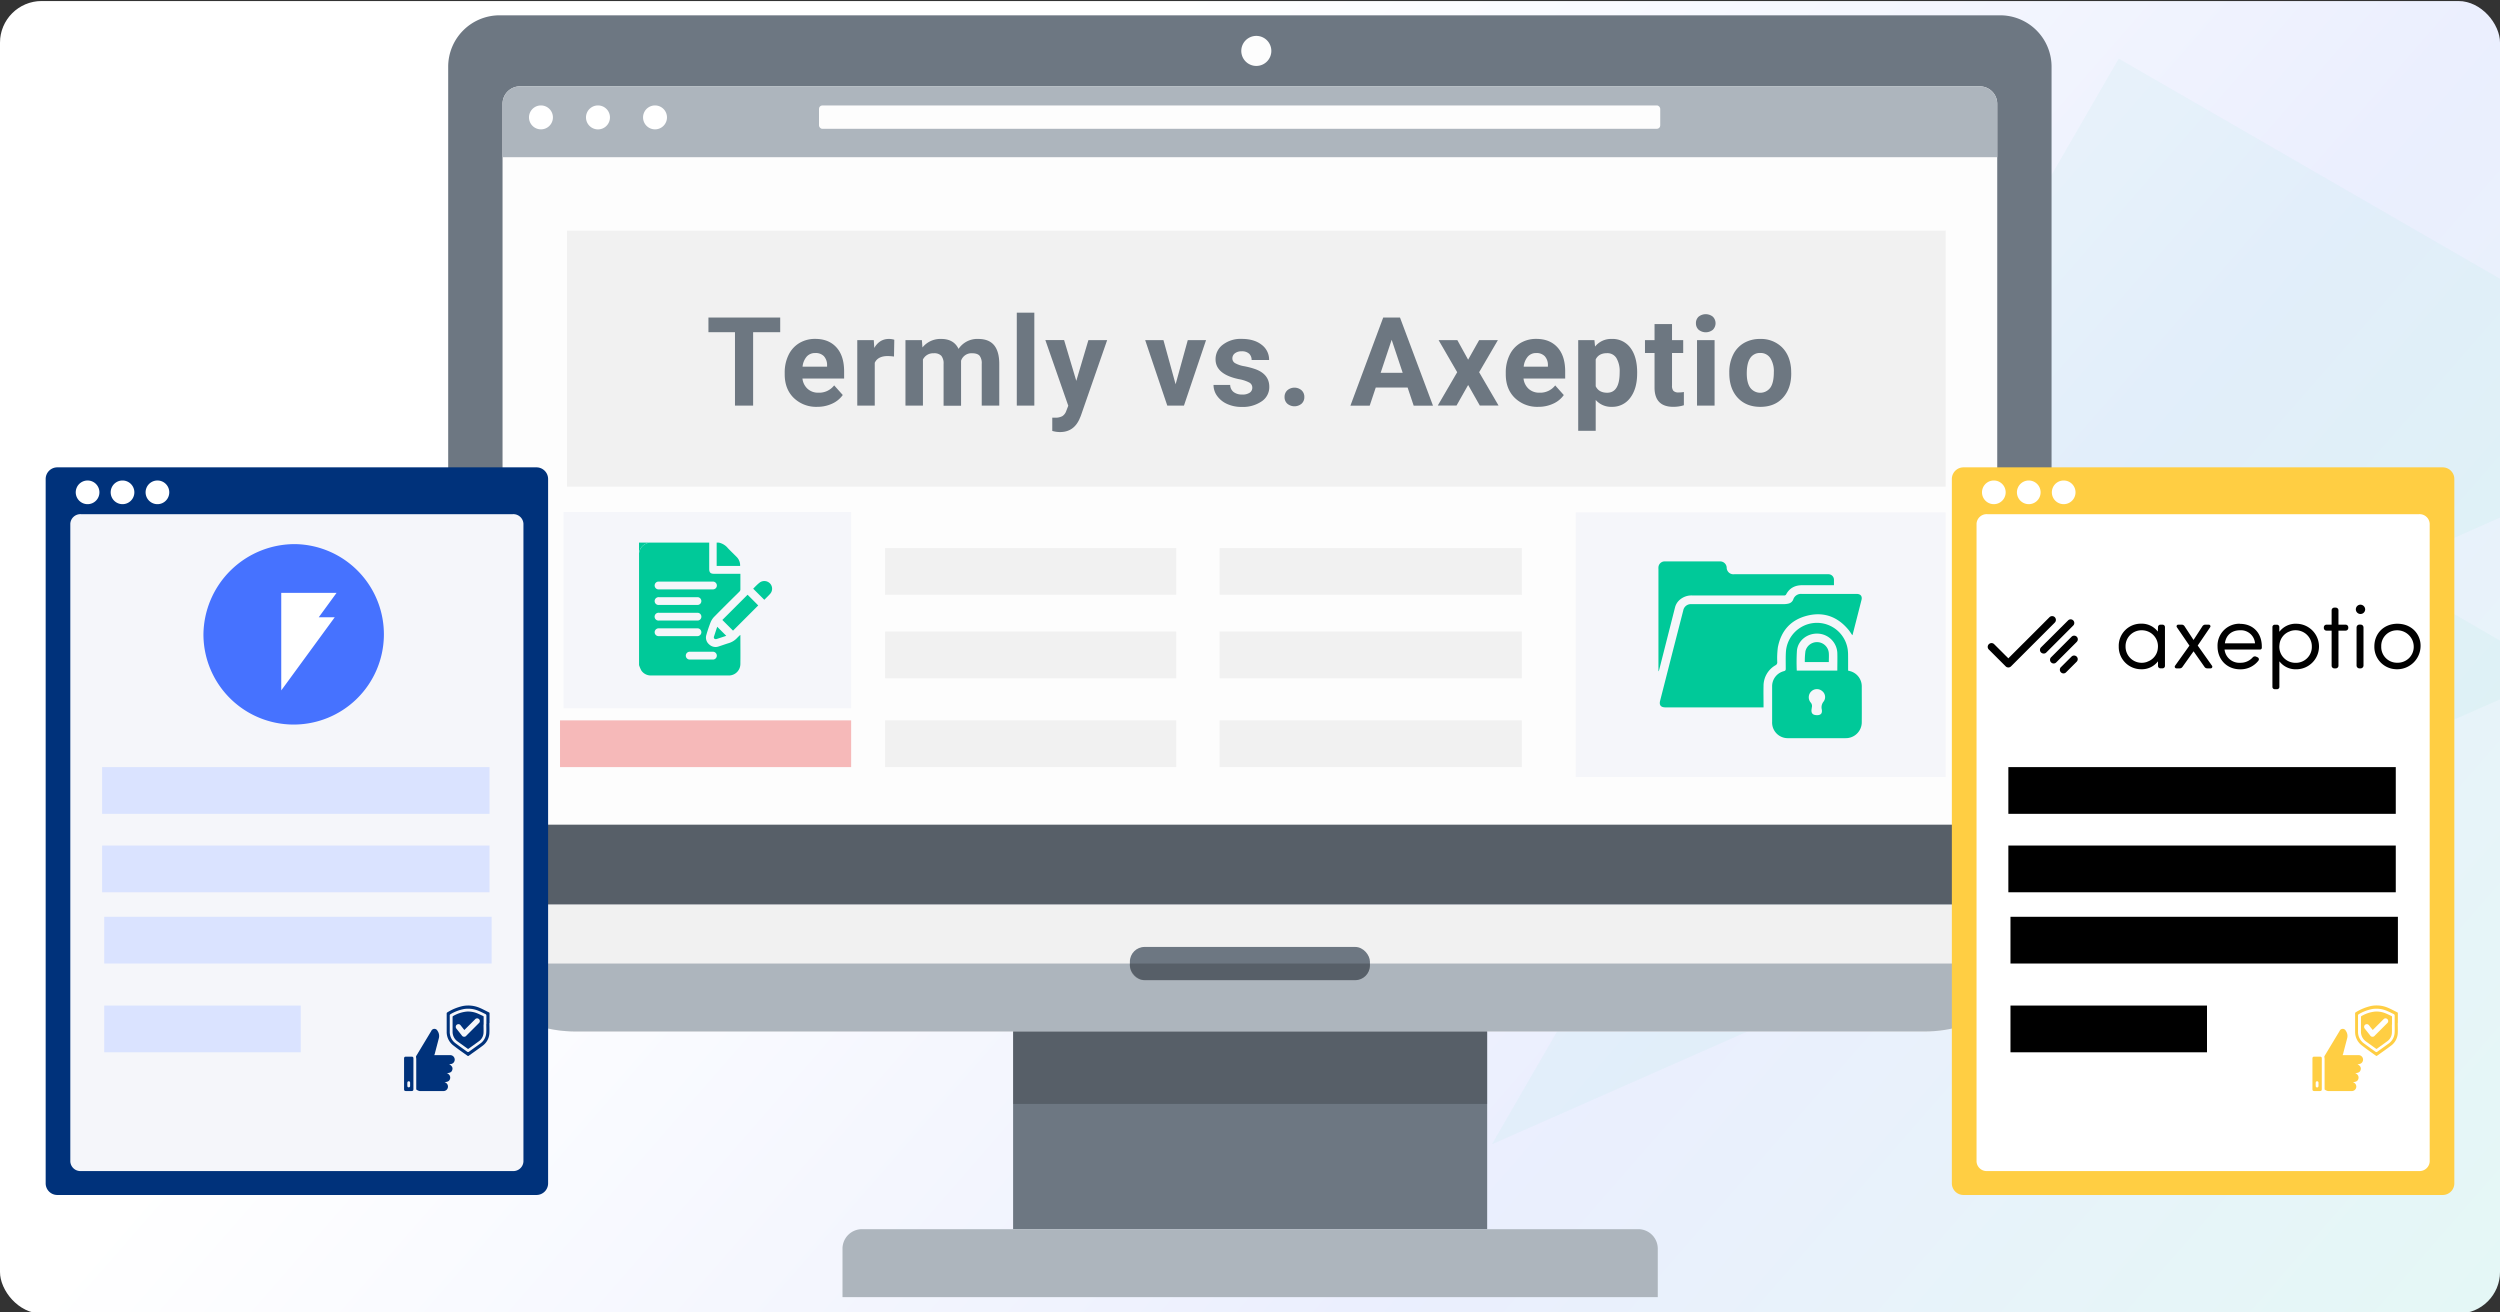 <svg xmlns="http://www.w3.org/2000/svg" xmlns:xlink="http://www.w3.org/1999/xlink" viewBox="0 0 1200 630"><rect x="0" y="0" width="1200" height="630" fill="#333333" stroke="none"/><defs><style>.cls-1{fill:#fff;}.cls-2{opacity:0.11;fill:url(#linear-gradient);}.cls-2,.cls-4{isolation:isolate;}.cls-3{fill:none;}.cls-17,.cls-4{fill:#00c999;}.cls-4{opacity:0.04;}.cls-5{fill:#6d7782;}.cls-6{opacity:0.2;}.cls-7{fill:#fdfdfd;}.cls-8{fill:#f1f1f1;}.cls-9{fill:#adb5bd;}.cls-10{fill:#f6b9b9;}.cls-11{fill:#f5f6fa;}.cls-12{fill:#6d7781;}.cls-13{fill:#00327b;}.cls-14{fill:#dae3ff;}.cls-15{fill:#4672ff;fill-rule:evenodd;}.cls-16{fill:#ffce43;}</style><linearGradient id="linear-gradient" x1="372.38" y1="116.86" x2="1150.51" y2="795.91" gradientUnits="userSpaceOnUse"><stop offset="0.06" stop-color="#fff"/><stop offset="0.16" stop-color="#dce3fd"/><stop offset="0.39" stop-color="#849cf7"/><stop offset="0.54" stop-color="#4469f3"/><stop offset="1" stop-color="#00c999"/></linearGradient></defs><g id="Background"><rect id="Rectangle_201" data-name="Rectangle 201" class="cls-1" y="0.5" width="1200" height="630" rx="20"/><rect id="Rectangle_180" data-name="Rectangle 180" class="cls-2" y="0.5" width="1200" height="630" rx="20"/><rect class="cls-3" y="0.5" width="1200" height="630" rx="20"/><polygon class="cls-3" points="1200 307.49 1200 248.43 1142.02 274.01 1200 307.49"/><polygon class="cls-4" points="1142.02 274.01 1200 248.43 1200 133.82 1016.99 28.16 716.16 549.22 1200 335.68 1200 307.49 1142.02 274.01"/></g><g id="Layer_4" data-name="Layer 4"><path class="cls-5" d="M984.75,32v402.2H215.13V32A24.68,24.68,0,0,1,239.81,7.35H960.07A24.68,24.68,0,0,1,984.75,32Z"/><rect class="cls-6" x="215.25" y="240.01" width="769.62" height="194.22"/><path class="cls-7" d="M958.67,49.83V387.44a8.4,8.4,0,0,1-8.39,8.39H249.6a8.37,8.37,0,0,1-8.38-8.39V49.83a8.39,8.39,0,0,1,8.38-8.39H950.28a8.4,8.4,0,0,1,8.39,8.39Z"/><path class="cls-8" d="M984.87,434.23A60.86,60.86,0,0,1,924,495.11H276.12a60.86,60.86,0,0,1-60.87-60.88Z"/><path class="cls-9" d="M977.93,462.5A60.9,60.9,0,0,1,924,495.1H276.12a60.86,60.86,0,0,1-53.92-32.6Z"/><rect class="cls-5" x="542.34" y="454.53" width="115.23" height="15.94" rx="7.08"/><rect class="cls-5" x="486.29" y="495.11" width="227.55" height="94.93"/><rect class="cls-6" x="486.29" y="495.11" width="227.55" height="34.78"/><path class="cls-9" d="M413.77,590H786.36a9.37,9.37,0,0,1,9.37,9.37v23.24a0,0,0,0,1,0,0H404.4a0,0,0,0,1,0,0V599.41A9.37,9.37,0,0,1,413.77,590Z"/><rect class="cls-8" x="272.15" y="110.7" width="661.77" height="122.88"/><rect class="cls-8" x="585.41" y="263.07" width="145.08" height="22.43"/><rect class="cls-8" x="424.84" y="263.07" width="139.74" height="22.43"/><rect class="cls-8" x="585.41" y="303.13" width="145.08" height="22.43"/><rect class="cls-8" x="424.84" y="303.13" width="139.74" height="22.43"/><rect class="cls-8" x="585.41" y="345.78" width="145.08" height="22.43"/><rect class="cls-8" x="424.84" y="345.78" width="139.74" height="22.43"/><rect class="cls-10" x="268.81" y="345.78" width="139.74" height="22.43"/><rect class="cls-11" x="270.5" y="245.75" width="138.05" height="94.2"/><rect class="cls-11" x="756.4" y="245.94" width="177.51" height="127.04"/><path class="cls-9" d="M958.67,49.83V75.45H241.22V49.83a8.38,8.38,0,0,1,8.38-8.38H950.28A8.39,8.39,0,0,1,958.67,49.83Z"/><rect class="cls-7" x="393.12" y="50.61" width="403.79" height="11.22" rx="1.61"/><path class="cls-1" d="M265.4,56.35a5.74,5.74,0,1,1-5.74-5.74A5.74,5.74,0,0,1,265.4,56.35Z"/><path class="cls-1" d="M292.78,56.35A5.75,5.75,0,1,1,287,50.61,5.74,5.74,0,0,1,292.78,56.35Z"/><path class="cls-1" d="M320.15,56.35a5.74,5.74,0,1,1-5.74-5.74A5.74,5.74,0,0,1,320.15,56.35Z"/><path class="cls-7" d="M610.24,24.44A7.21,7.21,0,1,1,603,17.23,7.21,7.21,0,0,1,610.24,24.44Z"/><path class="cls-6" d="M657.56,462.51v.89a7.09,7.09,0,0,1-7.07,7.08H549.41a7.09,7.09,0,0,1-7.07-7.08v-.89Z"/><path class="cls-12" d="M374.5,159.47h-13V194.7h-8.71V159.47H340.05v-7.06H374.5Z"/><path class="cls-12" d="M392.28,195.28A15.43,15.43,0,0,1,381,191q-4.33-4.24-4.34-11.3v-.81a19,19,0,0,1,1.83-8.47,13.43,13.43,0,0,1,5.19-5.75,14.47,14.47,0,0,1,7.65-2q6.45,0,10.15,4.07t3.7,11.53v3.43h-20a7.76,7.76,0,0,0,2.46,4.93,7.4,7.4,0,0,0,5.18,1.86,9.06,9.06,0,0,0,7.58-3.51l4.13,4.62a12.6,12.6,0,0,1-5.11,4.16A16.77,16.77,0,0,1,392.28,195.28Zm-1-25.82a5.25,5.25,0,0,0-4.05,1.69,8.73,8.73,0,0,0-2,4.84H397v-.67a6.3,6.3,0,0,0-1.51-4.33A5.43,5.43,0,0,0,391.32,169.46Z"/><path class="cls-12" d="M429.12,171.14a23.75,23.75,0,0,0-3-.23q-4.75,0-6.24,3.23V194.7h-8.39V163.27h7.93l.23,3.75c1.68-2.89,4-4.33,7-4.33a8.81,8.81,0,0,1,2.61.38Z"/><path class="cls-12" d="M442.51,163.27l.26,3.52a11.06,11.06,0,0,1,9-4.1q6.06,0,8.33,4.79a10.81,10.81,0,0,1,9.44-4.79q5.12,0,7.61,3t2.5,9V194.7h-8.42v-20a6,6,0,0,0-1-3.91q-1.05-1.23-3.69-1.23a5.24,5.24,0,0,0-5.23,3.6l0,21.58h-8.39v-20a5.88,5.88,0,0,0-1.08-3.95,4.64,4.64,0,0,0-3.66-1.22,5.44,5.44,0,0,0-5.17,3V194.7h-8.39V163.27Z"/><path class="cls-12" d="M496.48,194.7h-8.42V150.09h8.42Z"/><path class="cls-12" d="M516.62,182.82l5.81-19.55h9L518.8,199.58l-.7,1.65q-2.82,6.17-9.3,6.16a13.08,13.08,0,0,1-3.71-.55v-6.36l1.27,0a6.83,6.83,0,0,0,3.56-.73,4.77,4.77,0,0,0,1.85-2.41l1-2.58-11-31.52h9Z"/><path class="cls-12" d="M564.29,184.45l5.84-21.18h8.77L568.3,194.7h-8l-10.61-31.43h8.77Z"/><path class="cls-12" d="M601.1,186a2.7,2.7,0,0,0-1.53-2.42,17.05,17.05,0,0,0-4.89-1.58q-11.22-2.35-11.21-9.53a8.63,8.63,0,0,1,3.47-7,14,14,0,0,1,9.08-2.8c4,0,7.18.94,9.57,2.82a8.88,8.88,0,0,1,3.58,7.32h-8.39a4.1,4.1,0,0,0-1.16-3,5,5,0,0,0-3.63-1.18,5,5,0,0,0-3.29,1,3,3,0,0,0-1.16,2.44,2.57,2.57,0,0,0,1.33,2.25,13.42,13.42,0,0,0,4.45,1.48,37.26,37.26,0,0,1,5.29,1.41q6.64,2.44,6.65,8.46a8.19,8.19,0,0,1-3.69,7,15.92,15.92,0,0,1-9.53,2.66,16.59,16.59,0,0,1-7-1.41,11.9,11.9,0,0,1-4.81-3.86,9,9,0,0,1-1.74-5.3h8a4.39,4.39,0,0,0,1.65,3.42,6.56,6.56,0,0,0,4.13,1.2,6,6,0,0,0,3.64-.92A2.84,2.84,0,0,0,601.1,186Z"/><path class="cls-12" d="M616.59,190.57a4.23,4.23,0,0,1,1.35-3.25,5.24,5.24,0,0,1,6.79,0,4.23,4.23,0,0,1,1.35,3.25,4.16,4.16,0,0,1-1.33,3.21,5.32,5.32,0,0,1-6.83,0A4.16,4.16,0,0,1,616.59,190.57Z"/><path class="cls-12" d="M675.65,186H660.37l-2.91,8.71H648.2l15.74-42.29H672l15.83,42.29h-9.27Zm-12.93-7.06h10.57L668,163.1Z"/><path class="cls-12" d="M704.7,172.65l5.28-9.38h9l-9,15.4,9.33,16h-9l-5.6-9.88-5.58,9.88h-9l9.32-16-8.92-15.4h9Z"/><path class="cls-12" d="M738.37,195.28A15.43,15.43,0,0,1,727.11,191q-4.33-4.24-4.34-11.3v-.81a19,19,0,0,1,1.83-8.47,13.47,13.47,0,0,1,5.18-5.75,14.54,14.54,0,0,1,7.66-2q6.45,0,10.15,4.07t3.7,11.53v3.43h-20a7.8,7.8,0,0,0,2.45,4.93,7.44,7.44,0,0,0,5.19,1.86A9.07,9.07,0,0,0,746.5,185l4.12,4.62a12.47,12.47,0,0,1-5.11,4.16A16.72,16.72,0,0,1,738.37,195.28Zm-1-25.82a5.22,5.22,0,0,0-4,1.69,8.73,8.73,0,0,0-2,4.84H743v-.67a6.25,6.25,0,0,0-1.51-4.33A5.41,5.41,0,0,0,737.41,169.46Z"/><path class="cls-12" d="M785.83,179.28q0,7.26-3.29,11.63a10.59,10.59,0,0,1-8.91,4.37,9.77,9.77,0,0,1-7.69-3.31v14.81h-8.4V163.27h7.79l.29,3.08a9.85,9.85,0,0,1,8-3.66,10.63,10.63,0,0,1,9,4.3q3.23,4.31,3.22,11.85Zm-8.39-.61a12.42,12.42,0,0,0-1.55-6.77,5.07,5.07,0,0,0-4.52-2.38c-2.63,0-4.45,1-5.43,3V185.4c1,2.08,2.85,3.11,5.49,3.11Q777.45,188.51,777.44,178.67Z"/><path class="cls-12" d="M802.57,155.55v7.72h5.37v6.16h-5.37v15.68a3.7,3.7,0,0,0,.67,2.5,3.32,3.32,0,0,0,2.55.76,12.93,12.93,0,0,0,2.47-.21v6.36a17,17,0,0,1-5.08.76q-8.83,0-9-8.92V169.43h-4.59v-6.16h4.59v-7.72Z"/><path class="cls-12" d="M814.05,155.14a4.14,4.14,0,0,1,1.26-3.11,5.45,5.45,0,0,1,6.87,0,4.44,4.44,0,0,1,0,6.25,5.39,5.39,0,0,1-6.83,0A4.14,4.14,0,0,1,814.05,155.14ZM823,194.7h-8.43V163.27H823Z"/><path class="cls-12" d="M830.06,178.7a18.66,18.66,0,0,1,1.8-8.34A13.16,13.16,0,0,1,837,164.7a15.12,15.12,0,0,1,7.86-2,14.32,14.32,0,0,1,10.38,3.89q4,3.9,4.49,10.58l.06,2.14c0,4.83-1.35,8.69-4,11.61s-6.3,4.37-10.83,4.37-8.15-1.45-10.85-4.36-4.05-6.85-4.05-11.85Zm8.39.59q0,4.49,1.69,6.85a6,6,0,0,0,9.58,0c1.14-1.56,1.72-4.06,1.72-7.49a11.65,11.65,0,0,0-1.72-6.81,5.56,5.56,0,0,0-4.82-2.41,5.47,5.47,0,0,0-4.76,2.4Q838.45,174.26,838.45,179.29Z"/><path class="cls-13" d="M263.09,229.92V568a5.59,5.59,0,0,1-5.6,5.59h-230A5.59,5.59,0,0,1,21.92,568V229.92a5.6,5.6,0,0,1,5.59-5.59h230A5.6,5.6,0,0,1,263.09,229.92Z"/><path class="cls-1" d="M47.72,236.32A5.68,5.68,0,1,1,42,230.64,5.68,5.68,0,0,1,47.72,236.32Z"/><path class="cls-1" d="M64.49,236.32a5.68,5.68,0,1,1-5.68-5.68A5.68,5.68,0,0,1,64.49,236.32Z"/><path class="cls-1" d="M81.25,236.32a5.68,5.68,0,1,1-5.67-5.68A5.67,5.67,0,0,1,81.25,236.32Z"/><path class="cls-11" d="M251.25,251.37V557.54a4.85,4.85,0,0,1-5.1,4.57H38.85a4.86,4.86,0,0,1-5.1-4.57V251.37a4.86,4.86,0,0,1,5.1-4.57h207.3A4.86,4.86,0,0,1,251.25,251.37Z"/><rect class="cls-14" x="49.01" y="368.21" width="185.96" height="22.43"/><rect class="cls-14" x="49.01" y="405.86" width="185.96" height="22.43"/><rect class="cls-14" x="50.03" y="440.06" width="185.96" height="22.43"/><rect class="cls-14" x="50.03" y="482.67" width="94.33" height="22.43"/><circle class="cls-1" cx="144.63" cy="305.15" r="27.45"/><path id="Path_2" data-name="Path 2" class="cls-15" d="M142,261.18a43.31,43.31,0,1,1-44.35,43.3A43.84,43.84,0,0,1,142,261.18Zm19.55,23.4H135V331.4l25.67-35.11H153Z"/><path class="cls-16" d="M1178.08,229.92V568a5.59,5.59,0,0,1-5.59,5.59h-230a5.59,5.59,0,0,1-5.6-5.59V229.92a5.6,5.6,0,0,1,5.6-5.59h230A5.6,5.6,0,0,1,1178.08,229.92Z"/><path class="cls-1" d="M962.72,236.32a5.68,5.68,0,1,1-5.68-5.68A5.68,5.68,0,0,1,962.72,236.32Z"/><path class="cls-1" d="M979.49,236.32a5.68,5.68,0,1,1-5.68-5.68A5.68,5.68,0,0,1,979.49,236.32Z"/><path class="cls-1" d="M996.25,236.32a5.68,5.68,0,1,1-5.68-5.68A5.68,5.68,0,0,1,996.25,236.32Z"/><path class="cls-1" d="M1166.25,251.37V557.54a4.86,4.86,0,0,1-5.1,4.57H953.85a4.86,4.86,0,0,1-5.11-4.57V251.37a4.87,4.87,0,0,1,5.11-4.57h207.3A4.86,4.86,0,0,1,1166.25,251.37Z"/><rect x="964.01" y="368.21" width="185.96" height="22.43"/><rect x="964.01" y="405.86" width="185.96" height="22.43"/><rect x="965.03" y="440.06" width="185.96" height="22.43"/><rect x="965.03" y="482.67" width="94.33" height="22.43"/><path d="M964.72,320.22a1.6,1.6,0,0,0,.59-.39l21-21a1.84,1.84,0,0,0,0-2.56,1.71,1.71,0,0,0-.59-.4,1.81,1.81,0,0,0-.69-.14,1.86,1.86,0,0,0-.7.14,1.81,1.81,0,0,0-.59.4L964,316l-6.79-6.78a1.81,1.81,0,0,0-.59-.4,1.8,1.8,0,0,0-1.39,0,1.81,1.81,0,0,0-.59.4,1.67,1.67,0,0,0-.4.58,1.8,1.8,0,0,0,0,1.39,1.81,1.81,0,0,0,.4.59l8.09,8.08a1.79,1.79,0,0,0,.59.39,1.9,1.9,0,0,0,1.38,0Z"/><path d="M980,313.41a1.63,1.63,0,0,0,1,.29,1.65,1.65,0,0,0,1.24-.52l12.91-12.92a1.79,1.79,0,0,0,.38-.56,1.79,1.79,0,0,0,0-1.34,2,2,0,0,0-.38-.57,1.84,1.84,0,0,0-.57-.38,1.77,1.77,0,0,0-1.33,0,1.79,1.79,0,0,0-.56.38L979.7,310.72a1.77,1.77,0,0,0-.48.89,1.73,1.73,0,0,0,.75,1.8Z"/><path d="M991.71,322.71l5.08-5.07a1.73,1.73,0,0,0,.38-.57,1.66,1.66,0,0,0,.14-.66,1.74,1.74,0,0,0-1.08-1.62,1.67,1.67,0,0,0-1.34,0,1.64,1.64,0,0,0-.56.38l-5.09,5.06a1.76,1.76,0,0,0,0,2.48,1.67,1.67,0,0,0,.56.39,1.7,1.7,0,0,0,1.35,0A1.67,1.67,0,0,0,991.71,322.71Z"/><path d="M987,317.94l9.84-9.84a1.75,1.75,0,0,0,0-2.47,1.76,1.76,0,0,0-2.48,0l-9.84,9.86a1.73,1.73,0,0,0,0,2.45,1.67,1.67,0,0,0,.56.39,2,2,0,0,0,.68.15,1.92,1.92,0,0,0,.67-.15A1.7,1.7,0,0,0,987,317.94Z"/><path d="M1035.77,303.08a0,0,0,0,1-.08,0,9.77,9.77,0,0,0-8-3.72A10.61,10.61,0,0,0,1017,310.3a10.74,10.74,0,0,0,10.76,10.94,9.73,9.73,0,0,0,8-3.73s.08,0,.08,0v2.12a1.17,1.17,0,0,0,1.17,1.17h1a1.17,1.17,0,0,0,.45-.09,1.22,1.22,0,0,0,.38-.26,1.19,1.19,0,0,0,.25-.38,1.12,1.12,0,0,0,.09-.44V301a1.12,1.12,0,0,0-.09-.44,1.09,1.09,0,0,0-.25-.38,1,1,0,0,0-.38-.25,1.17,1.17,0,0,0-.45-.09h-1a1.17,1.17,0,0,0-.82.34,1.16,1.16,0,0,0-.35.82Zm-5.07,14.58a7.74,7.74,0,0,1-10.43-7.4,7.64,7.64,0,0,1,.54-2.95,7.53,7.53,0,0,1,1.66-2.51,7.64,7.64,0,0,1,2.51-1.68,7.75,7.75,0,0,1,3-.59,7.84,7.84,0,0,1,3.21.65,7.66,7.66,0,0,1,2.66,1.91,7.6,7.6,0,0,1,1.92,6,7.29,7.29,0,0,1-1.52,4,7.49,7.49,0,0,1-3.52,2.52Zm44.56-18.27a10.5,10.5,0,0,0-10.84,10.88c0,6.37,4.55,11,10.84,11a10.76,10.76,0,0,0,8.82-4.21,1,1,0,0,0,.17-.43,1,1,0,0,0-.24-.85,1.13,1.13,0,0,0-.37-.28l-.75-.34a1.4,1.4,0,0,0-.86-.06,1.42,1.42,0,0,0-.73.44,7.73,7.73,0,0,1-6,2.59,7.11,7.11,0,0,1-7.51-6.34.06.06,0,0,1,.06,0h16.94a.87.87,0,0,0,.88-.83l0-.63c0-6.52-4.22-10.88-10.46-10.88Zm0,3.14a6.79,6.79,0,0,1,7.15,6.26,0,0,0,0,1,0,0h-14.46s0,0,0,0C1068.47,304.86,1071.21,302.53,1075.26,302.53Zm26.9-3.14a9.84,9.84,0,0,0-8,3.78s-.09,0-.09,0v-2.21a1.11,1.11,0,0,0-.33-.77,1.15,1.15,0,0,0-.77-.33h-1.09a1.14,1.14,0,0,0-.78.32,1.16,1.16,0,0,0-.34.78v28.77a1.11,1.11,0,0,0,1.12,1.09H1093a1.11,1.11,0,0,0,1.1-1.09V317.53s.07,0,.09,0a9.79,9.79,0,0,0,8,3.73,10.93,10.93,0,0,0,0-21.86Zm-2.91,3.58a7.88,7.88,0,0,1,7.2,1,7.84,7.84,0,0,1,2.42,2.82,7.67,7.67,0,0,1,.81,3.61,7.32,7.32,0,0,1-.56,3,7.63,7.63,0,0,1-4.19,4.18,7.66,7.66,0,0,1-3,.58,8,8,0,0,1-3.22-.65,7.76,7.76,0,0,1-2.66-1.91,7.59,7.59,0,0,1-1.91-6.06,7.45,7.45,0,0,1,5.1-6.53Zm21.9-11.31h-.67a1.29,1.29,0,0,0-.91.37,1.26,1.26,0,0,0-.39.91v6.84a.06.06,0,0,1,0,.06h-2.44a1.28,1.28,0,0,0-1.3,1.29v.3a1.28,1.28,0,0,0,1.3,1.28h2.44a.05.05,0,0,1,0,.05v16.78a1.3,1.3,0,0,0,1.3,1.29h.67a1.3,1.3,0,0,0,.92-.38,1.26,1.26,0,0,0,.39-.91V302.76a0,0,0,0,1,0-.05h3.41a1.33,1.33,0,0,0,.92-.37,1.35,1.35,0,0,0,.39-.91v-.3a1.3,1.3,0,0,0-1.31-1.29h-3.41s0,0,0-.06v-6.84a1.26,1.26,0,0,0-.39-.91,1.29,1.29,0,0,0-.92-.37Zm11.66-1.41a2.24,2.24,0,1,0,2.47,2.26A2.31,2.31,0,0,0,1132.81,290.25Zm-.27,30.57h.54a1.39,1.39,0,0,0,1-.41,1.37,1.37,0,0,0,.4-1V301.21a1.41,1.41,0,0,0-.4-1,1.38,1.38,0,0,0-1-.4h-.54a1.22,1.22,0,0,0-.53.1,1.51,1.51,0,0,0-.45.29,1.37,1.37,0,0,0-.3.45,1.4,1.4,0,0,0-.11.53v18.24A1.38,1.38,0,0,0,1132.54,320.82Zm18.24-21.43c-6.43,0-11.09,4.58-11.09,10.88a10.73,10.73,0,0,0,9.76,10.92,11.27,11.27,0,0,0,12.32-12.79c-.83-5.32-5.2-9-11-9Zm0,18.72a7.56,7.56,0,0,1-7.78-7.85,7.46,7.46,0,0,1,6.8-7.68,8.22,8.22,0,0,1,3.34.36,8,8,0,0,1,4.82,4.4,7.91,7.91,0,0,1,.63,3.25,7.49,7.49,0,0,1-.62,2.91,7.75,7.75,0,0,1-1.7,2.46,7.9,7.9,0,0,1-2.53,1.61,7.69,7.69,0,0,1-3,.54Zm-90.58-18.27h-1.65a1.47,1.47,0,0,0-.74.17,1.73,1.73,0,0,0-.58.49l-4.29,6.62a0,0,0,0,1-.08,0l-4.34-6.62a1.69,1.69,0,0,0-.57-.49,1.49,1.49,0,0,0-.74-.17h-1.66a.79.79,0,0,0-.71.43.76.76,0,0,0-.08.42.85.85,0,0,0,.15.4l6,8.79a0,0,0,0,1,0,.05l-6.88,9.62a.76.76,0,0,0-.15.4.89.89,0,0,0,.08.43.84.84,0,0,0,.3.32.86.86,0,0,0,.42.12h1.56a1.7,1.7,0,0,0,.73-.17,1.56,1.56,0,0,0,.57-.48l5.33-7.49a.06.06,0,0,1,.08,0l5.24,7.47a1.43,1.43,0,0,0,.57.49,1.59,1.59,0,0,0,.74.18h1.61a.8.8,0,0,0,.66-1.26l-6.85-9.67v-.06l5.94-8.74a.87.87,0,0,0,.16-.4.8.8,0,0,0-.09-.43.69.69,0,0,0-.3-.31.68.68,0,0,0-.42-.11"/><path class="cls-17" d="M889.09,304.89c-.59-.86-1.1-1.71-1.72-2.46-5.22-6.4-12-8.91-19.94-6.9s-12.54,7.29-14.06,15.22a40.61,40.61,0,0,0-.29,7.08,1.48,1.48,0,0,1-.82,1.48,11.37,11.37,0,0,0-5.76,10c-.08,3,0,6,0,9v1.23H799.22c-2.07-.06-2.88-1.14-2.37-3.15q3-11.75,6-23.5l5.1-19.83a3.71,3.71,0,0,1,3.67-3.08c.4,0,.8,0,1.2,0H856.2a9.35,9.35,0,0,0,2.36-.28,3.16,3.16,0,0,0,2.22-2,3.87,3.87,0,0,1,4.06-2.61h22.81c1.2,0,2.4,0,3.6,0,1.83,0,2.72,1.12,2.27,2.87-1.4,5.55-2.83,11.1-4.25,16.64A1.62,1.62,0,0,1,889.09,304.89Z"/><path class="cls-17" d="M887.09,321.89l.9.24a7.56,7.56,0,0,1,5.66,7.27c0,5.74.05,11.48,0,17.22a7.65,7.65,0,0,1-7.8,7.7q-13.73,0-27.43,0a7.5,7.5,0,0,1-7.8-7.84c0-5.63,0-11.27,0-16.91a7.47,7.47,0,0,1,5.68-7.42c.72-.2.86-.5.86-1.17,0-2.8-.09-5.61.1-8.4a14.93,14.93,0,0,1,29.66-.73,22,22,0,0,1,.16,2.69C887.11,317,887.09,319.41,887.09,321.89Zm-24.64,0h19.46c0-2.91.09-5.78,0-8.63a9.73,9.73,0,0,0-9.22-9.12c-5.07-.26-9.62,3.17-10.16,8.09A91.31,91.31,0,0,0,862.45,321.86Zm9.6,21.4c1.93,0,2.71-.8,2.42-2.71a4.32,4.32,0,0,1,.85-3.82,3.62,3.62,0,0,0-.74-5.09,3.86,3.86,0,0,0-5.12.16,3.91,3.91,0,0,0-.43,5.26,2.55,2.55,0,0,1,.64,2.49c0,.26-.08.53-.11.79Q869.11,343.28,872.05,343.26Z"/><path class="cls-17" d="M796.05,322.15v-49a6.78,6.78,0,0,1,0-.9,3,3,0,0,1,3.1-2.78q13.26,0,26.52,0a3.14,3.14,0,0,1,3.14,2.9,3.22,3.22,0,0,0,3.62,3.26H876.4a13,13,0,0,1,1.4,0,2.65,2.65,0,0,1,2.5,2.63c0,.83,0,1.66,0,2.64H865.08c-3.46,0-6.13,1.33-7.77,4.49a1.11,1.11,0,0,1-.66.42,2.6,2.6,0,0,1-.79,0q-21.87,0-43.74,0a8.58,8.58,0,0,0-5.48,1.8,7.17,7.17,0,0,0-2.64,4q-3.75,14.82-7.52,29.63c-.08.3-.18.6-.27.9Z"/><path class="cls-17" d="M866.31,317.78a35.35,35.35,0,0,1,.3-5.21,5.7,5.7,0,0,1,11.22.89c.11,1.41,0,2.85,0,4.32Z"/><path class="cls-17" d="M311.73,260.45h28.69V273.1c0,1.67.64,2.32,2.28,2.32h12.69v.75c0,2.22,0,4.45,0,6.67a1.45,1.45,0,0,1-.47,1.14c-4,3.95-8,7.9-11.92,11.89a8.37,8.37,0,0,0-1.81,2.58,64.24,64.24,0,0,0-2.15,6.36,4.25,4.25,0,0,0,1.33,4.48,4.43,4.43,0,0,0,4.62,1c1.6-.51,3.17-1.09,4.78-1.58a9,9,0,0,0,4-2.45c.48-.5,1-1,1.54-1.5a1.47,1.47,0,0,1,.07.26c0,4.55.06,9.1,0,13.65a5.54,5.54,0,0,1-5.12,5.55c-.31,0-.62,0-.94,0H312.76a5.5,5.5,0,0,1-4.89-2.33,15,15,0,0,1-1.13-2.66V265.44c0-.1.08-.2.1-.3a5.52,5.52,0,0,1,2-3.41A6.58,6.58,0,0,1,311.73,260.45ZM329.2,282.9h9.29c1.25,0,2.49,0,3.74,0a1.85,1.85,0,0,0,1.81-2.3,1.9,1.9,0,0,0-2.06-1.43H316.35a3.2,3.2,0,0,0-.44,0,1.85,1.85,0,0,0-1.57,1.25,1.87,1.87,0,0,0,2,2.48Zm-3.75,3.74h-9.16a1.92,1.92,0,0,0-1.93,1.2,1.87,1.87,0,0,0,1.92,2.54h14.1c1.43,0,2.87,0,4.3,0a1.87,1.87,0,1,0-.06-3.73Zm0,7.49h-9.16a1.88,1.88,0,1,0,0,3.74h14.1c1.43,0,2.87,0,4.3,0a1.87,1.87,0,1,0-.06-3.73Zm0,11.22h9.11a2,2,0,0,0,1.74-.79,1.77,1.77,0,0,0,.16-1.89,1.82,1.82,0,0,0-1.76-1.07H316.33a1.91,1.91,0,0,0-1.95,1.17,1.86,1.86,0,0,0,1.86,2.57Zm11.26,11.23H342a1.88,1.88,0,1,0,0-3.74H331.26a1.88,1.88,0,1,0,0,3.74Z"/><path class="cls-17" d="M345,260.45a7.63,7.63,0,0,1,4.37,2.65c1.33,1.39,2.73,2.73,4.09,4.1a5.71,5.71,0,0,1,1.8,4.44H344V260.45Z"/><path class="cls-17" d="M311.73,260.45a6.58,6.58,0,0,0-2.91,1.28,5.52,5.52,0,0,0-2,3.41c0,.1-.07.2-.1.3v-5Z"/><path class="cls-17" d="M358.83,285.47l5.12,5.14-12.1,12.1-5.13-5.13Z"/><path class="cls-17" d="M366.85,287.89l-5.32-5.32c1-1,2-2.09,3.2-3a3.78,3.78,0,0,1,4.85.46,3.67,3.67,0,0,1,.15,4.94c-.81.94-1.73,1.79-2.6,2.68C367,287.74,366.92,287.83,366.85,287.89Z"/><path class="cls-17" d="M348.61,305.2c-1.56.51-3.11,1-4.67,1.54-.83.26-1.49-.31-1.25-1.11.49-1.63,1.05-3.23,1.57-4.78Z"/><path class="cls-13" d="M208.44,506.46H216a2.18,2.18,0,0,1,2.27,2.16,2.16,2.16,0,0,1-2.25,2.15h-.45c1.41.9,1.83,1.65,1.55,2.72s-1,1.52-2.67,1.63a2.42,2.42,0,0,1,1.38,1.08,2.08,2.08,0,0,1,.19,1.65c-.29,1-1.06,1.51-2.64,1.57l.4.19a2.15,2.15,0,0,1-.85,4.1c-3.83,0-7.67,0-11.5,0a4,4,0,0,1-1.56-.71c-.08-.05-.07-.28-.07-.42q0-7.12,0-14.24c0-.36-.09-.71-.11-1.07a.73.73,0,0,1,.08-.38q3.62-6,7.23-12a1.63,1.63,0,0,1,3-.09,4.25,4.25,0,0,1,.63,3.61c-.66,2.57-1.36,5.13-2,7.69C208.5,506.18,208.48,506.31,208.44,506.46Z"/><path class="cls-13" d="M234.9,491.05c0,1.68.1,3.36,0,5A7.91,7.91,0,0,1,231.6,502c-2.2,1.66-4.46,3.23-6.7,4.83a.45.45,0,0,1-.42,0c-2.3-1.64-4.62-3.24-6.86-5a8.14,8.14,0,0,1-3.21-6.6c0-2.95,0-5.89,0-8.84a.53.53,0,0,1,.21-.39,23.78,23.78,0,0,1,7.55-3.11,13.87,13.87,0,0,1,8.05.87c1.54.64,3,1.47,4.5,2.2.24.11.26.27.26.5,0,1.52,0,3,0,4.56Zm-1.48.45h.05c0-1.32,0-2.63,0-3.95a.8.8,0,0,0-.5-.82c-1.09-.51-2.15-1.08-3.26-1.53a12.86,12.86,0,0,0-6.91-.88,20.17,20.17,0,0,0-6.55,2.48.76.76,0,0,0-.37.74c0,2.56,0,5.12,0,7.68a6.72,6.72,0,0,0,2.66,5.47c1.87,1.43,3.8,2.77,5.71,4.14a.72.72,0,0,0,.95-.08q2.59-1.86,5.18-3.73a6.74,6.74,0,0,0,3-5.09C233.5,494.46,233.42,493,233.42,491.5Z"/><path class="cls-13" d="M198.44,515.48v7.22c0,.78-.22,1-1,1h-2.62c-.59,0-.87-.27-.87-.86V508.07c0-.61.28-.88.9-.88h2.7c.64,0,.9.26.9.91C198.45,510.56,198.44,513,198.44,515.48Zm-1.59,5c0-.29,0-.58,0-.87a.66.66,0,0,0-1.31-.06,15.8,15.8,0,0,0,0,1.82.6.6,0,0,0,.69.55.61.61,0,0,0,.61-.61C196.87,521,196.85,520.73,196.85,520.46Z"/><path class="cls-13" d="M232.09,491.79c0,1.36.07,2.72,0,4.06a5.29,5.29,0,0,1-2.29,4c-1.61,1.19-3.25,2.34-4.87,3.52a.33.33,0,0,1-.47,0l-4.78-3.44a5.7,5.7,0,0,1-2.44-4.72c0-2.36,0-4.73,0-7.1a.49.49,0,0,1,.21-.38,16.34,16.34,0,0,1,6.44-2.16,11.39,11.39,0,0,1,5,.76c1,.4,2,.91,3,1.35a.42.42,0,0,1,.26.46c0,1.23,0,2.46,0,3.69Zm-9.19,2.61-.28-.33c-.53-.66-1.05-1.33-1.58-2a1.22,1.22,0,0,0-1.31-.42,1.17,1.17,0,0,0-.91.87,1.28,1.28,0,0,0,.27,1.24c.85,1.06,1.69,2.13,2.53,3.19a1.34,1.34,0,0,0,2.28.12c1.55-1.56,3.11-3.11,4.67-4.67l1.34-1.35a1.25,1.25,0,0,0,.37-1.25,1.29,1.29,0,0,0-2.22-.55l-4.82,4.81Z"/><path class="cls-16" d="M1124.46,506.46H1132a2.18,2.18,0,0,1,2.27,2.16,2.16,2.16,0,0,1-2.25,2.15h-.45c1.41.9,1.83,1.65,1.55,2.72s-1,1.52-2.67,1.63a2.42,2.42,0,0,1,1.38,1.08,2.08,2.08,0,0,1,.19,1.65c-.29,1-1.06,1.51-2.64,1.57l.4.19a2.15,2.15,0,0,1-.85,4.1c-3.83,0-7.67,0-11.5,0a4,4,0,0,1-1.56-.71c-.08-.05-.07-.28-.07-.42q0-7.12,0-14.24c0-.36-.08-.71-.11-1.07a.84.84,0,0,1,.08-.38q3.62-6,7.23-12a1.63,1.63,0,0,1,3-.09,4.25,4.25,0,0,1,.63,3.61c-.66,2.57-1.36,5.13-2,7.69C1124.52,506.18,1124.5,506.31,1124.46,506.46Z"/><path class="cls-16" d="M1150.92,491.05c0,1.68.1,3.36,0,5a7.88,7.88,0,0,1-3.28,5.91c-2.2,1.66-4.46,3.23-6.7,4.83a.45.45,0,0,1-.42,0c-2.3-1.64-4.62-3.24-6.86-5a8.14,8.14,0,0,1-3.21-6.6c0-2.95,0-5.89,0-8.84a.53.53,0,0,1,.21-.39,23.78,23.78,0,0,1,7.55-3.11,13.87,13.87,0,0,1,8,.87c1.54.64,3,1.47,4.5,2.2.24.11.26.27.26.5v4.56Zm-1.48.45h0c0-1.32,0-2.63,0-3.95a.8.8,0,0,0-.5-.82c-1.09-.51-2.15-1.08-3.26-1.53a12.86,12.86,0,0,0-6.91-.88,20.17,20.17,0,0,0-6.55,2.48.76.76,0,0,0-.37.74c0,2.56,0,5.12,0,7.68a6.72,6.72,0,0,0,2.66,5.47c1.87,1.43,3.8,2.77,5.71,4.14a.72.72,0,0,0,1-.08q2.6-1.86,5.18-3.73a6.74,6.74,0,0,0,3-5.09C1149.52,494.46,1149.44,493,1149.44,491.5Z"/><path class="cls-16" d="M1114.46,515.48v7.22c0,.78-.22,1-1,1h-2.62c-.59,0-.87-.27-.87-.86V508.07c0-.61.28-.88.9-.88h2.7c.64,0,.9.26.9.91C1114.47,510.56,1114.46,513,1114.46,515.48Zm-1.59,5c0-.29,0-.58,0-.87a.66.66,0,0,0-1.31-.06,15.8,15.8,0,0,0,0,1.82.65.65,0,0,0,1.3-.06C1112.89,521,1112.87,520.73,1112.87,520.46Z"/><path class="cls-16" d="M1148.11,491.79c0,1.36.07,2.72,0,4.06a5.29,5.29,0,0,1-2.29,4c-1.61,1.19-3.25,2.34-4.87,3.52a.33.33,0,0,1-.47,0l-4.78-3.44a5.7,5.7,0,0,1-2.44-4.72c0-2.36,0-4.73,0-7.1a.49.49,0,0,1,.21-.38,16.34,16.34,0,0,1,6.44-2.16,11.39,11.39,0,0,1,5,.76c1,.4,2,.91,3,1.35a.42.42,0,0,1,.26.46c0,1.23,0,2.46,0,3.69Zm-9.19,2.61-.28-.33c-.53-.66-1.05-1.33-1.58-2a1.22,1.22,0,0,0-1.31-.42,1.17,1.17,0,0,0-.91.87,1.28,1.28,0,0,0,.27,1.24c.85,1.06,1.69,2.13,2.53,3.19a1.34,1.34,0,0,0,2.28.12l4.67-4.67,1.34-1.35a1.25,1.25,0,0,0,.37-1.25,1.29,1.29,0,0,0-2.22-.55l-4.82,4.81Z"/></g></svg>